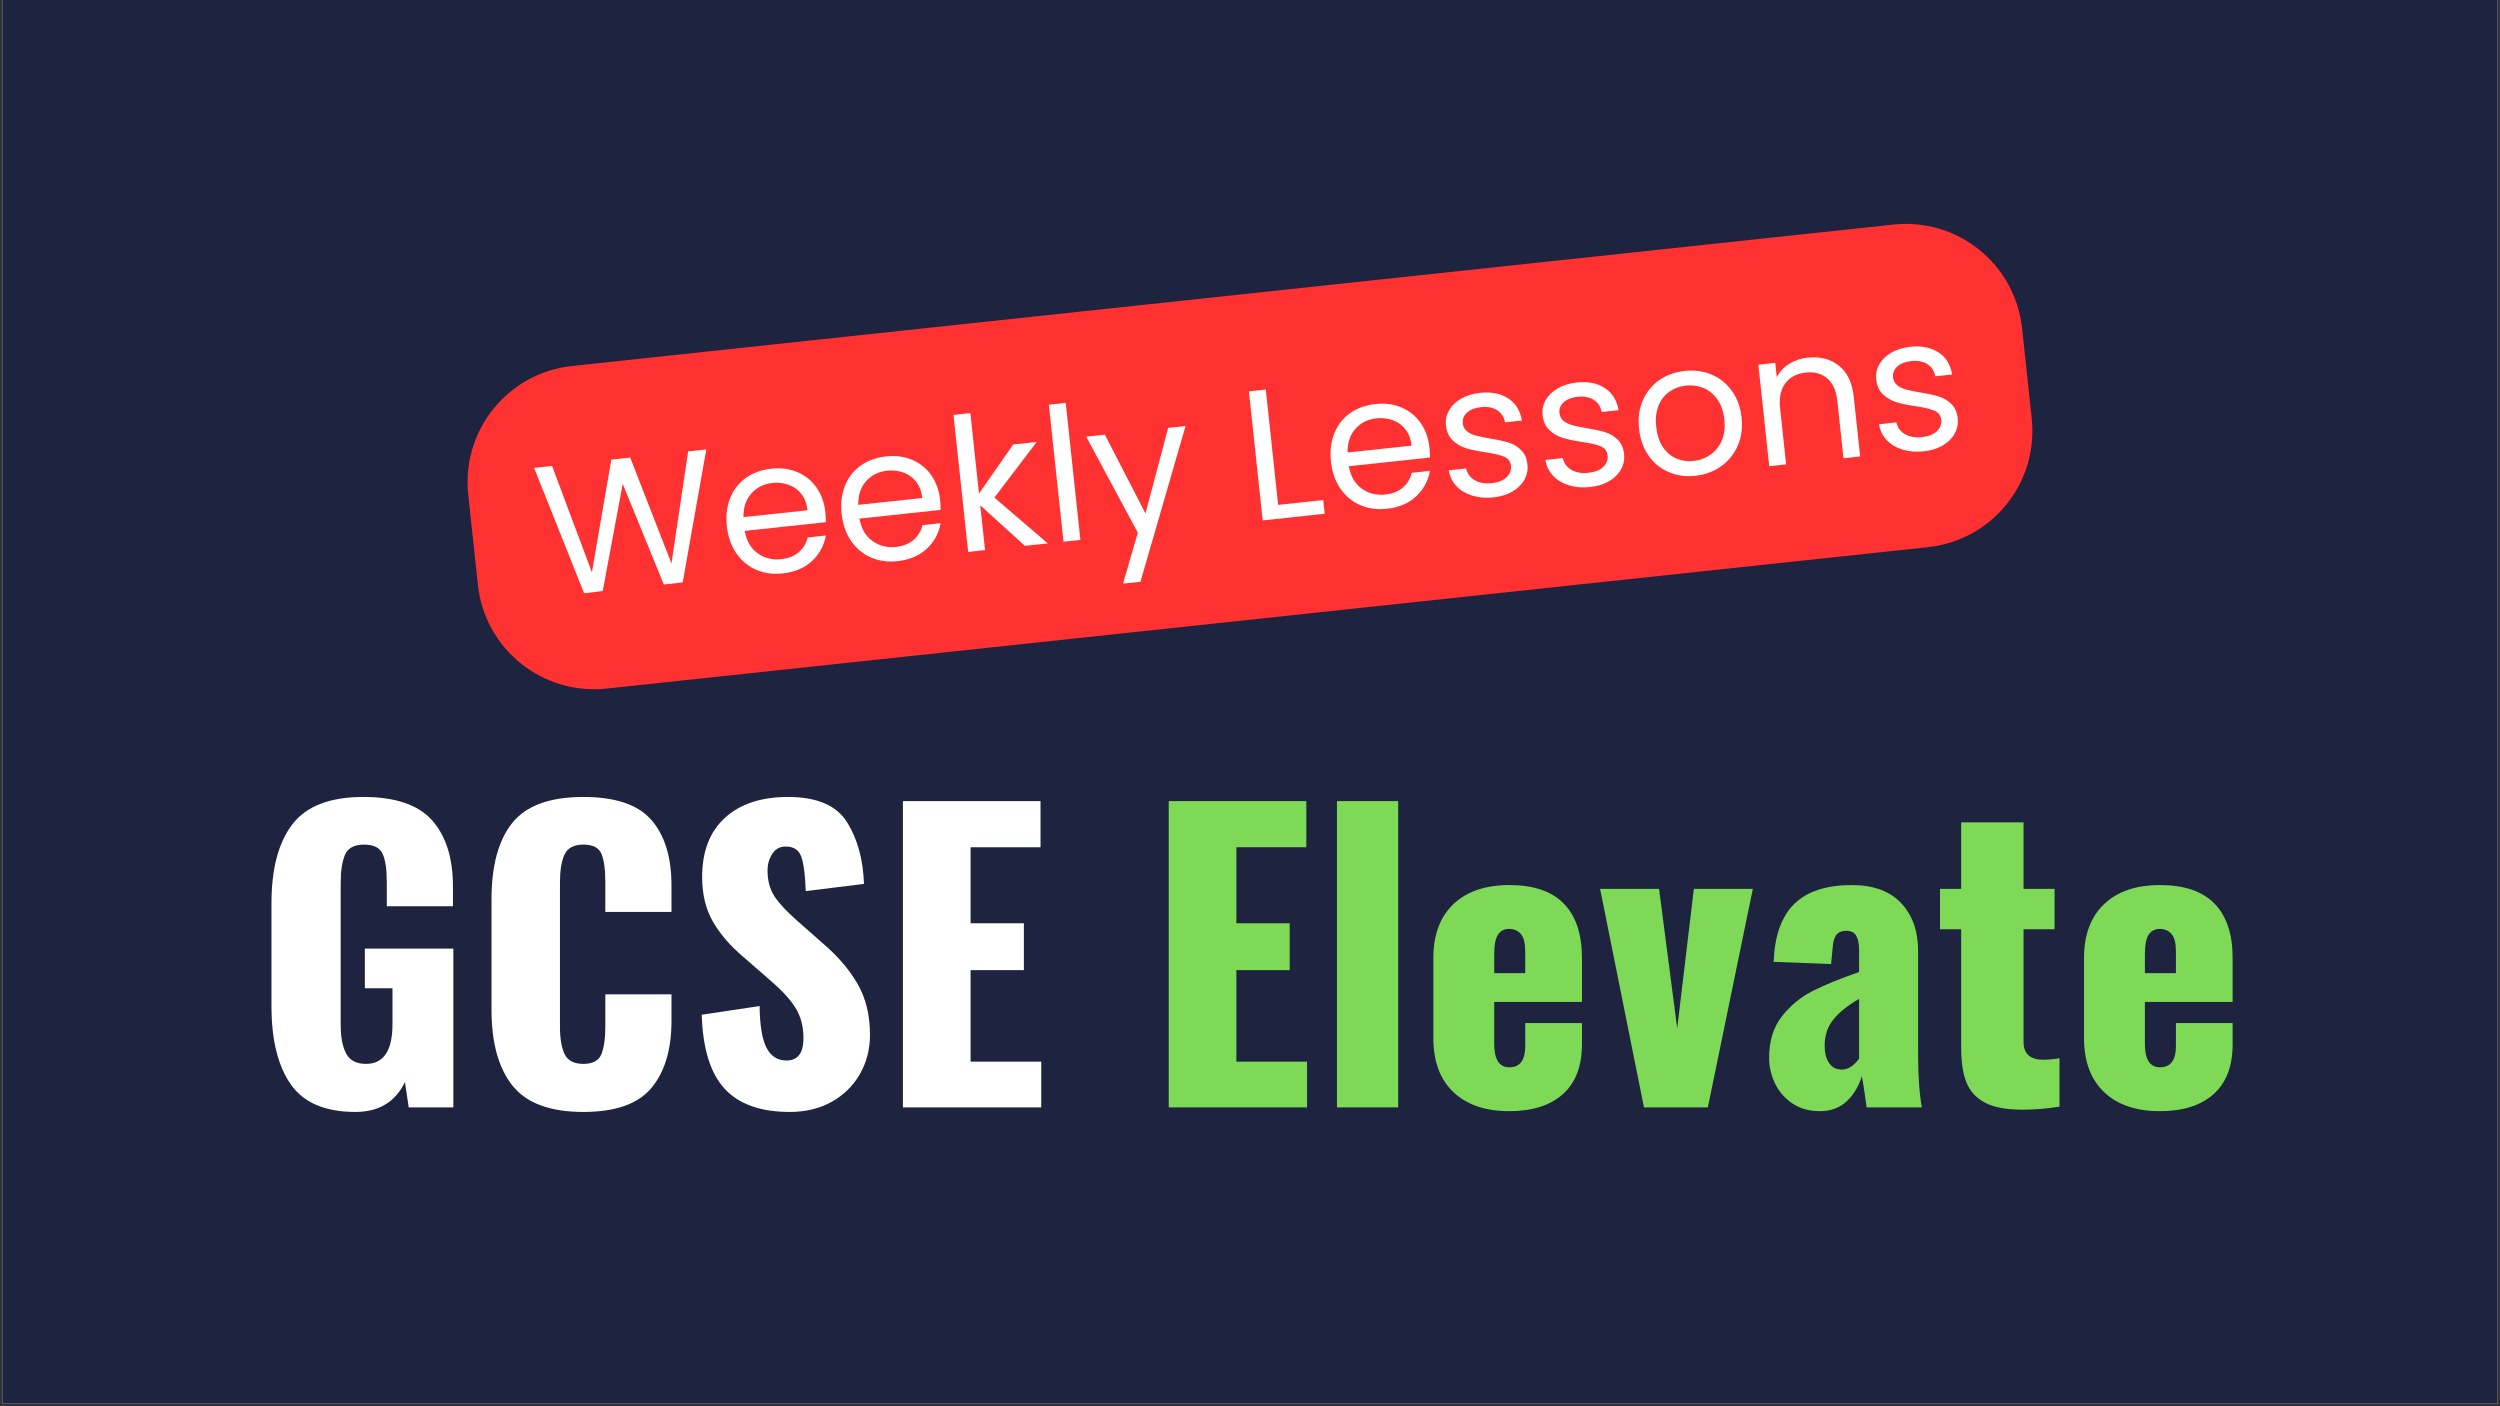 <svg xmlns="http://www.w3.org/2000/svg" xmlns:xlink="http://www.w3.org/1999/xlink" width="1280" zoomAndPan="magnify" viewBox="0 0 960 540" height="720" preserveAspectRatio="xMidYMid meet" version="1.2"><rect x="0" y="0" width="960" height="540" fill="#333333" stroke="none"/><defs><clipPath id="2f4c596f8b"><path d="M 0.887 0 L 959.113 0 L 959.113 539 L 0.887 539 Z M 0.887 0 "/></clipPath><clipPath id="09834d70fd"><rect x="0" width="612" y="0" height="189"/></clipPath></defs><g id="3cd86d7d56"><g clip-rule="nonzero" clip-path="url(#2f4c596f8b)"><path style=" stroke:none;fill-rule:nonzero;fill:#ffffff;fill-opacity:1;" d="M 0.887 0 L 959.113 0 L 959.113 539 L 0.887 539 Z M 0.887 0 "/><path style=" stroke:none;fill-rule:nonzero;fill:#1e2340;fill-opacity:1;" d="M 0.887 0 L 959.113 0 L 959.113 539 L 0.887 539 Z M 0.887 0 "/></g><g style="fill:#ffffff;fill-opacity:1;"><g transform="translate(97.136, 425.235)"><path style="stroke:none" d="M 39.344 1.75 C 27.727 1.75 19.453 -1.781 14.516 -8.844 C 9.578 -15.914 7.109 -25.938 7.109 -38.906 L 7.109 -78.406 C 7.109 -91.664 9.797 -101.781 15.172 -108.75 C 20.547 -115.719 29.617 -119.203 42.391 -119.203 C 54.68 -119.203 63.488 -116.203 68.812 -110.203 C 74.133 -104.203 76.797 -95.734 76.797 -84.797 L 76.797 -77.234 L 51.391 -77.234 L 51.391 -86.828 C 51.391 -91.473 50.859 -94.977 49.797 -97.344 C 48.734 -99.719 46.363 -100.906 42.688 -100.906 C 38.906 -100.906 36.457 -99.598 35.344 -96.984 C 34.238 -94.367 33.688 -90.738 33.688 -86.094 L 33.688 -31.656 C 33.688 -27.008 34.383 -23.352 35.781 -20.688 C 37.188 -18.031 39.727 -16.703 43.406 -16.703 C 50.188 -16.703 53.578 -21.781 53.578 -31.938 L 53.578 -45.734 L 42.969 -45.734 L 42.969 -60.984 L 76.953 -60.984 L 76.953 0 L 59.812 0 L 58.359 -9.734 C 54.68 -2.078 48.344 1.75 39.344 1.75 Z M 39.344 1.75 "/></g></g><g style="fill:#ffffff;fill-opacity:1;"><g transform="translate(181.633, 425.235)"><path style="stroke:none" d="M 42.391 1.75 C 29.617 1.75 20.547 -1.613 15.172 -8.344 C 9.797 -15.07 7.109 -24.773 7.109 -37.453 L 7.109 -79.859 C 7.109 -92.828 9.77 -102.625 15.094 -109.25 C 20.414 -115.883 29.516 -119.203 42.391 -119.203 C 54.68 -119.203 63.391 -116.25 68.516 -110.344 C 73.648 -104.438 76.219 -96.062 76.219 -85.219 L 76.219 -75.062 L 50.812 -75.062 L 50.812 -86.828 C 50.812 -91.367 50.328 -94.848 49.359 -97.266 C 48.391 -99.691 46.066 -100.906 42.391 -100.906 C 38.711 -100.906 36.289 -99.617 35.125 -97.047 C 33.969 -94.484 33.391 -90.93 33.391 -86.391 L 33.391 -31.062 C 33.391 -26.414 33.992 -22.859 35.203 -20.391 C 36.41 -17.93 38.805 -16.703 42.391 -16.703 C 45.973 -16.703 48.27 -17.93 49.281 -20.391 C 50.301 -22.859 50.812 -26.414 50.812 -31.062 L 50.812 -43.406 L 76.219 -43.406 L 76.219 -33.25 C 76.219 -22.219 73.648 -13.625 68.516 -7.469 C 63.391 -1.32 54.68 1.75 42.391 1.75 Z M 42.391 1.75 "/></g></g><g style="fill:#ffffff;fill-opacity:1;"><g transform="translate(263.372, 425.235)"><path style="stroke:none" d="M 39.922 1.75 C 28.691 1.75 20.344 -1.223 14.875 -7.172 C 9.406 -13.129 6.477 -22.598 6.094 -35.578 L 28.312 -38.906 C 28.406 -31.457 29.297 -26.109 30.984 -22.859 C 32.68 -19.617 35.227 -18 38.625 -18 C 42.977 -18 45.156 -20.852 45.156 -26.562 C 45.156 -31.113 44.113 -35.035 42.031 -38.328 C 39.945 -41.617 36.68 -45.148 32.234 -48.922 L 22.062 -57.781 C 17.031 -62.039 13.133 -66.566 10.375 -71.359 C 7.625 -76.148 6.25 -81.836 6.25 -88.422 C 6.25 -98.297 9.176 -105.895 15.031 -111.219 C 20.883 -116.539 28.941 -119.203 39.203 -119.203 C 50.328 -119.203 57.898 -115.957 61.922 -109.469 C 65.941 -102.988 68.098 -95.102 68.391 -85.812 L 46.031 -83.047 C 45.832 -89.141 45.27 -93.516 44.344 -96.172 C 43.426 -98.836 41.422 -100.172 38.328 -100.172 C 36.098 -100.172 34.379 -99.227 33.172 -97.344 C 31.961 -95.457 31.359 -93.352 31.359 -91.031 C 31.359 -87.062 32.254 -83.723 34.047 -81.016 C 35.836 -78.305 38.719 -75.207 42.688 -71.719 L 52.406 -63.156 C 58.219 -58.219 62.719 -52.988 65.906 -47.469 C 69.102 -41.957 70.703 -35.426 70.703 -27.875 C 70.703 -22.352 69.422 -17.344 66.859 -12.844 C 64.297 -8.344 60.691 -4.785 56.047 -2.172 C 51.398 0.441 46.023 1.75 39.922 1.75 Z M 39.922 1.75 "/></g></g><g style="fill:#ffffff;fill-opacity:1;"><g transform="translate(337.996, 425.235)"><path style="stroke:none" d="M 8.719 -117.609 L 61.562 -117.609 L 61.562 -99.891 L 34.703 -99.891 L 34.703 -70.703 L 55.172 -70.703 L 55.172 -52.703 L 34.703 -52.703 L 34.703 -17.562 L 61.844 -17.562 L 61.844 0 L 8.719 0 Z M 8.719 -117.609 "/></g></g><g style="fill:#ffbf00;fill-opacity:1;"><g transform="translate(402.898, 425.235)"><path style="stroke:none" d=""/></g></g><g style="fill:#7ed957;fill-opacity:1;"><g transform="translate(440.071, 425.235)"><path style="stroke:none" d="M 8.719 -117.609 L 61.562 -117.609 L 61.562 -99.891 L 34.703 -99.891 L 34.703 -70.703 L 55.172 -70.703 L 55.172 -52.703 L 34.703 -52.703 L 34.703 -17.562 L 61.844 -17.562 L 61.844 0 L 8.719 0 Z M 8.719 -117.609 "/></g></g><g style="fill:#7ed957;fill-opacity:1;"><g transform="translate(504.968, 425.235)"><path style="stroke:none" d="M 8.422 -117.609 L 31.938 -117.609 L 31.938 0 L 8.422 0 Z M 8.422 -117.609 "/></g></g><g style="fill:#7ed957;fill-opacity:1;"><g transform="translate(544.749, 425.235)"><path style="stroke:none" d="M 34.844 1.453 C 25.645 1.453 18.477 -0.988 13.344 -5.875 C 8.219 -10.77 5.656 -17.664 5.656 -26.562 L 5.656 -57.344 C 5.656 -66.25 8.219 -73.145 13.344 -78.031 C 18.477 -82.926 25.645 -85.375 34.844 -85.375 C 44.133 -85.375 51.102 -83 55.75 -78.25 C 60.395 -73.508 62.719 -66.539 62.719 -57.344 L 62.719 -40.5 L 29.031 -40.5 L 29.031 -24.391 C 29.031 -18.391 30.969 -15.391 34.844 -15.391 C 38.906 -15.391 40.938 -18.098 40.938 -23.516 L 40.938 -32.375 L 62.719 -32.375 L 62.719 -24.25 C 62.719 -15.82 60.273 -9.43 55.391 -5.078 C 50.504 -0.723 43.656 1.453 34.844 1.453 Z M 40.938 -51.547 L 40.938 -59.969 C 40.938 -63.062 40.379 -65.258 39.266 -66.562 C 38.16 -67.875 36.641 -68.531 34.703 -68.531 C 32.859 -68.531 31.453 -67.801 30.484 -66.344 C 29.516 -64.895 29.031 -62.332 29.031 -58.656 L 29.031 -51.547 Z M 40.938 -51.547 "/></g></g><g style="fill:#7ed957;fill-opacity:1;"><g transform="translate(612.985, 425.235)"><path style="stroke:none" d="M 1.453 -83.922 L 24.094 -83.922 L 31.062 -30.344 L 37.453 -83.922 L 60.109 -83.922 L 42.828 0 L 18.297 0 Z M 1.453 -83.922 "/></g></g><g style="fill:#7ed957;fill-opacity:1;"><g transform="translate(674.108, 425.235)"><path style="stroke:none" d="M 24.688 1.453 C 20.613 1.453 17.102 0.461 14.156 -1.516 C 11.207 -3.504 8.984 -6.07 7.484 -9.219 C 5.984 -12.363 5.234 -15.629 5.234 -19.016 C 5.234 -25.504 6.875 -30.828 10.156 -34.984 C 13.445 -39.148 17.391 -42.395 21.984 -44.719 C 26.586 -47.039 32.52 -49.461 39.781 -51.984 L 39.781 -60.391 C 39.781 -62.816 39.414 -64.656 38.688 -65.906 C 37.969 -67.164 36.688 -67.797 34.844 -67.797 C 33.008 -67.797 31.703 -67.211 30.922 -66.047 C 30.148 -64.891 29.719 -63.25 29.625 -61.125 L 29.031 -55.031 L 6.969 -55.891 C 7.352 -65.961 10.016 -73.395 14.953 -78.188 C 19.891 -82.977 27.242 -85.375 37.016 -85.375 C 45.242 -85.375 51.535 -83.07 55.891 -78.469 C 60.254 -73.875 62.438 -67.754 62.438 -60.109 L 62.438 -20.906 C 62.438 -12.383 62.914 -5.414 63.875 0 L 42.688 0 C 41.812 -6.488 41.18 -10.457 40.797 -11.906 C 39.641 -8.031 37.703 -4.832 34.984 -2.312 C 32.273 0.195 28.844 1.453 24.688 1.453 Z M 33.109 -14.516 C 35.523 -14.516 37.75 -15.922 39.781 -18.734 L 39.781 -41.672 C 35.426 -39.148 32.133 -36.508 29.906 -33.75 C 27.676 -31 26.562 -27.641 26.562 -23.672 C 26.562 -20.859 27.141 -18.629 28.297 -16.984 C 29.461 -15.336 31.066 -14.516 33.109 -14.516 Z M 33.109 -14.516 "/></g></g><g style="fill:#7ed957;fill-opacity:1;"><g transform="translate(743.216, 425.235)"><path style="stroke:none" d="M 33.391 0.875 C 27.191 0.875 22.398 -0.02 19.016 -1.812 C 15.629 -3.602 13.258 -6.191 11.906 -9.578 C 10.551 -12.961 9.875 -17.367 9.875 -22.797 L 9.875 -68.391 L 1.75 -68.391 L 1.75 -83.922 L 9.875 -83.922 L 9.875 -109.469 L 33.828 -109.469 L 33.828 -83.922 L 45.734 -83.922 L 45.734 -68.391 L 33.828 -68.391 L 33.828 -25.125 C 33.828 -22.801 34.477 -21.082 35.781 -19.969 C 37.094 -18.852 38.91 -18.297 41.234 -18.297 C 43.172 -18.297 45.301 -18.488 47.625 -18.875 L 47.625 -0.297 C 42.977 0.484 38.234 0.875 33.391 0.875 Z M 33.391 0.875 "/></g></g><g style="fill:#7ed957;fill-opacity:1;"><g transform="translate(794.611, 425.235)"><path style="stroke:none" d="M 34.844 1.453 C 25.645 1.453 18.477 -0.988 13.344 -5.875 C 8.219 -10.77 5.656 -17.664 5.656 -26.562 L 5.656 -57.344 C 5.656 -66.25 8.219 -73.145 13.344 -78.031 C 18.477 -82.926 25.645 -85.375 34.844 -85.375 C 44.133 -85.375 51.102 -83 55.75 -78.25 C 60.395 -73.508 62.719 -66.539 62.719 -57.344 L 62.719 -40.5 L 29.031 -40.5 L 29.031 -24.391 C 29.031 -18.391 30.969 -15.391 34.844 -15.391 C 38.906 -15.391 40.938 -18.098 40.938 -23.516 L 40.938 -32.375 L 62.719 -32.375 L 62.719 -24.25 C 62.719 -15.82 60.273 -9.43 55.391 -5.078 C 50.504 -0.723 43.656 1.453 34.844 1.453 Z M 40.938 -51.547 L 40.938 -59.969 C 40.938 -63.062 40.379 -65.258 39.266 -66.562 C 38.16 -67.875 36.641 -68.531 34.703 -68.531 C 32.859 -68.531 31.453 -67.801 30.484 -66.344 C 29.516 -64.895 29.031 -62.332 29.031 -58.656 L 29.031 -51.547 Z M 40.938 -51.547 "/></g></g><g transform="matrix(1,0,0,1,174,81)"><g clip-path="url(#09834d70fd)"><path style=" stroke:none;fill-rule:nonzero;fill:#ff3131;fill-opacity:1;" d="M 45.625 59.543 L 553.113 5.23 C 564.941 3.965 576.785 7.449 586.043 14.918 C 595.301 22.383 601.215 33.223 602.48 45.051 L 606.191 79.734 C 607.457 91.562 603.973 103.406 596.504 112.668 C 589.035 121.926 578.195 127.836 566.371 129.102 L 58.879 183.414 C 47.055 184.68 35.207 181.195 25.949 173.727 C 16.691 166.258 10.781 155.418 9.516 143.594 L 5.801 108.906 C 3.168 84.277 20.996 62.176 45.625 59.543 Z M 45.625 59.543 "/><g style="fill:#ffffff;fill-opacity:1;"><g transform="translate(34.764, 148.381)"><path style="stroke:none" d="M 62.453 -56.797 L 53.391 -5.719 L 46.141 -4.938 L 30.359 -43.578 L 22.688 -2.422 L 15.516 -1.578 L -3.672 -49.719 L 3.234 -50.453 L 18.531 -9.594 L 25.984 -52.891 L 33.234 -53.672 L 49.078 -13.016 L 55.484 -56.047 Z M 62.453 -56.797 "/></g></g><g style="fill:#ffffff;fill-opacity:1;"><g transform="translate(104.149, 140.955)"><path style="stroke:none" d="M 38.766 -25.359 C 38.898 -24.129 38.973 -22.82 38.984 -21.438 L 7.828 -18.094 C 8.484 -14.289 10.125 -11.438 12.75 -9.531 C 15.375 -7.625 18.395 -6.852 21.812 -7.219 C 24.602 -7.52 26.863 -8.422 28.594 -9.922 C 30.32 -11.43 31.457 -13.316 32 -15.578 L 38.953 -16.328 C 38.305 -12.473 36.539 -9.203 33.656 -6.516 C 30.781 -3.836 27.023 -2.25 22.391 -1.75 C 18.691 -1.352 15.297 -1.828 12.203 -3.172 C 9.109 -4.516 6.57 -6.625 4.594 -9.5 C 2.613 -12.383 1.406 -15.844 0.969 -19.875 C 0.539 -23.906 0.969 -27.52 2.25 -30.719 C 3.531 -33.926 5.539 -36.504 8.281 -38.453 C 11.031 -40.398 14.301 -41.578 18.094 -41.984 C 21.789 -42.379 25.145 -41.922 28.156 -40.609 C 31.176 -39.305 33.602 -37.328 35.438 -34.672 C 37.281 -32.016 38.391 -28.91 38.766 -25.359 Z M 31.938 -26 C 31.676 -28.457 30.906 -30.52 29.625 -32.188 C 28.352 -33.852 26.727 -35.047 24.75 -35.766 C 22.781 -36.484 20.66 -36.723 18.391 -36.484 C 15.117 -36.129 12.441 -34.785 10.359 -32.453 C 8.285 -30.129 7.281 -27.102 7.344 -23.375 Z M 31.938 -26 "/></g></g><g style="fill:#ffffff;fill-opacity:1;"><g transform="translate(148.225, 136.238)"><path style="stroke:none" d="M 38.766 -25.359 C 38.898 -24.129 38.973 -22.82 38.984 -21.438 L 7.828 -18.094 C 8.484 -14.289 10.125 -11.438 12.75 -9.531 C 15.375 -7.625 18.395 -6.852 21.812 -7.219 C 24.602 -7.52 26.863 -8.422 28.594 -9.922 C 30.32 -11.43 31.457 -13.316 32 -15.578 L 38.953 -16.328 C 38.305 -12.473 36.539 -9.203 33.656 -6.516 C 30.781 -3.836 27.023 -2.25 22.391 -1.75 C 18.691 -1.352 15.297 -1.828 12.203 -3.172 C 9.109 -4.516 6.57 -6.625 4.594 -9.5 C 2.613 -12.383 1.406 -15.844 0.969 -19.875 C 0.539 -23.906 0.969 -27.52 2.25 -30.719 C 3.531 -33.926 5.539 -36.504 8.281 -38.453 C 11.031 -40.398 14.301 -41.578 18.094 -41.984 C 21.789 -42.379 25.145 -41.922 28.156 -40.609 C 31.176 -39.305 33.602 -37.328 35.438 -34.672 C 37.281 -32.016 38.391 -28.91 38.766 -25.359 Z M 31.938 -26 C 31.676 -28.457 30.906 -30.52 29.625 -32.188 C 28.352 -33.852 26.727 -35.047 24.75 -35.766 C 22.781 -36.484 20.66 -36.723 18.391 -36.484 C 15.117 -36.129 12.441 -34.785 10.359 -32.453 C 8.285 -30.129 7.281 -27.102 7.344 -23.375 Z M 31.938 -26 "/></g></g><g style="fill:#ffffff;fill-opacity:1;"><g transform="translate(192.302, 131.521)"><path style="stroke:none" d="M 27.234 -2.922 L 10.109 -18.484 L 11.953 -1.281 L 5.469 -0.578 L -0.156 -53.188 L 6.328 -53.891 L 9.625 -22.969 L 22.766 -41.844 L 31.797 -42.812 L 15.547 -21.438 L 36.047 -3.859 Z M 27.234 -2.922 "/></g></g><g style="fill:#ffffff;fill-opacity:1;"><g transform="translate(228.914, 127.603)"><path style="stroke:none" d="M 6.328 -53.891 L 11.953 -1.281 L 5.469 -0.578 L -0.156 -53.188 Z M 6.328 -53.891 "/></g></g><g style="fill:#ffffff;fill-opacity:1;"><g transform="translate(246.402, 125.731)"><path style="stroke:none" d="M 34.859 -43.141 L 17.531 16.672 L 10.859 17.391 L 16.516 -2.188 L -3.312 -39.062 L 3.859 -39.828 L 19.469 -9.562 L 28.172 -42.438 Z M 34.859 -43.141 "/></g></g><g style="fill:#ffffff;fill-opacity:1;"><g transform="translate(286.427, 121.448)"><path style="stroke:none" d=""/></g></g><g style="fill:#ffffff;fill-opacity:1;"><g transform="translate(305.408, 119.416)"><path style="stroke:none" d="M 11.391 -6.547 L 28.719 -8.406 L 29.281 -3.141 L 5.469 -0.578 L 0.172 -50.125 L 6.656 -50.828 Z M 11.391 -6.547 "/></g></g><g style="fill:#ffffff;fill-opacity:1;"><g transform="translate(336.12, 116.129)"><path style="stroke:none" d="M 38.766 -25.359 C 38.898 -24.129 38.973 -22.82 38.984 -21.438 L 7.828 -18.094 C 8.484 -14.289 10.125 -11.438 12.75 -9.531 C 15.375 -7.625 18.395 -6.852 21.812 -7.219 C 24.602 -7.52 26.863 -8.422 28.594 -9.922 C 30.32 -11.43 31.457 -13.316 32 -15.578 L 38.953 -16.328 C 38.305 -12.473 36.539 -9.203 33.656 -6.516 C 30.781 -3.836 27.023 -2.25 22.391 -1.75 C 18.691 -1.352 15.297 -1.828 12.203 -3.172 C 9.109 -4.516 6.57 -6.625 4.594 -9.5 C 2.613 -12.383 1.406 -15.844 0.969 -19.875 C 0.539 -23.906 0.969 -27.52 2.25 -30.719 C 3.531 -33.926 5.539 -36.504 8.281 -38.453 C 11.031 -40.398 14.301 -41.578 18.094 -41.984 C 21.789 -42.379 25.145 -41.922 28.156 -40.609 C 31.176 -39.305 33.602 -37.328 35.438 -34.672 C 37.281 -32.016 38.391 -28.91 38.766 -25.359 Z M 31.938 -26 C 31.676 -28.457 30.906 -30.52 29.625 -32.188 C 28.352 -33.852 26.727 -35.047 24.75 -35.766 C 22.781 -36.484 20.66 -36.723 18.391 -36.484 C 15.117 -36.129 12.441 -34.785 10.359 -32.453 C 8.285 -30.129 7.281 -27.102 7.344 -23.375 Z M 31.938 -26 "/></g></g><g style="fill:#ffffff;fill-opacity:1;"><g transform="translate(380.196, 111.412)"><path style="stroke:none" d="M 19.328 -1.422 C 16.348 -1.098 13.613 -1.32 11.125 -2.094 C 8.645 -2.863 6.625 -4.082 5.062 -5.75 C 3.5 -7.426 2.52 -9.445 2.125 -11.812 L 8.797 -12.531 C 9.203 -10.602 10.285 -9.109 12.047 -8.047 C 13.805 -6.984 16.02 -6.598 18.688 -6.891 C 21.145 -7.148 23.023 -7.898 24.328 -9.141 C 25.629 -10.391 26.191 -11.844 26.016 -13.5 C 25.836 -15.207 24.945 -16.395 23.344 -17.062 C 21.738 -17.727 19.305 -18.297 16.047 -18.766 C 13.066 -19.203 10.625 -19.719 8.719 -20.312 C 6.812 -20.906 5.117 -21.898 3.641 -23.297 C 2.172 -24.691 1.301 -26.645 1.031 -29.156 C 0.82 -31.145 1.223 -33.035 2.234 -34.828 C 3.242 -36.617 4.785 -38.113 6.859 -39.312 C 8.941 -40.508 11.379 -41.258 14.172 -41.562 C 18.492 -42.02 22.098 -41.301 24.984 -39.406 C 27.867 -37.52 29.609 -34.691 30.203 -30.922 L 23.734 -30.234 C 23.367 -32.254 22.375 -33.797 20.75 -34.859 C 19.125 -35.93 17.051 -36.336 14.531 -36.078 C 12.219 -35.828 10.426 -35.129 9.156 -33.984 C 7.895 -32.848 7.348 -31.473 7.516 -29.859 C 7.648 -28.578 8.176 -27.566 9.094 -26.828 C 10.008 -26.086 11.125 -25.535 12.438 -25.172 C 13.758 -24.805 15.566 -24.43 17.859 -24.047 C 20.734 -23.586 23.082 -23.082 24.906 -22.531 C 26.738 -21.988 28.363 -21.051 29.781 -19.719 C 31.195 -18.395 32.051 -16.547 32.344 -14.172 C 32.57 -12.035 32.18 -10.051 31.172 -8.219 C 30.172 -6.383 28.645 -4.867 26.594 -3.672 C 24.539 -2.473 22.117 -1.723 19.328 -1.422 Z M 19.328 -1.422 "/></g></g><g style="fill:#ffffff;fill-opacity:1;"><g transform="translate(417.306, 107.441)"><path style="stroke:none" d="M 19.328 -1.422 C 16.348 -1.098 13.613 -1.32 11.125 -2.094 C 8.645 -2.863 6.625 -4.082 5.062 -5.75 C 3.5 -7.426 2.52 -9.445 2.125 -11.812 L 8.797 -12.531 C 9.203 -10.602 10.285 -9.109 12.047 -8.047 C 13.805 -6.984 16.02 -6.598 18.688 -6.891 C 21.145 -7.148 23.023 -7.898 24.328 -9.141 C 25.629 -10.391 26.191 -11.844 26.016 -13.5 C 25.836 -15.207 24.945 -16.395 23.344 -17.062 C 21.738 -17.727 19.305 -18.297 16.047 -18.766 C 13.066 -19.203 10.625 -19.719 8.719 -20.312 C 6.812 -20.906 5.117 -21.898 3.641 -23.297 C 2.172 -24.691 1.301 -26.645 1.031 -29.156 C 0.82 -31.145 1.223 -33.035 2.234 -34.828 C 3.242 -36.617 4.785 -38.113 6.859 -39.312 C 8.941 -40.508 11.379 -41.258 14.172 -41.562 C 18.492 -42.02 22.098 -41.301 24.984 -39.406 C 27.867 -37.52 29.609 -34.691 30.203 -30.922 L 23.734 -30.234 C 23.367 -32.254 22.375 -33.797 20.75 -34.859 C 19.125 -35.93 17.051 -36.336 14.531 -36.078 C 12.219 -35.828 10.426 -35.129 9.156 -33.984 C 7.895 -32.848 7.348 -31.473 7.516 -29.859 C 7.648 -28.578 8.176 -27.566 9.094 -26.828 C 10.008 -26.086 11.125 -25.535 12.438 -25.172 C 13.758 -24.805 15.566 -24.43 17.859 -24.047 C 20.734 -23.586 23.082 -23.082 24.906 -22.531 C 26.738 -21.988 28.363 -21.051 29.781 -19.719 C 31.195 -18.395 32.051 -16.547 32.344 -14.172 C 32.57 -12.035 32.18 -10.051 31.172 -8.219 C 30.172 -6.383 28.645 -4.867 26.594 -3.672 C 24.539 -2.473 22.117 -1.723 19.328 -1.422 Z M 19.328 -1.422 "/></g></g><g style="fill:#ffffff;fill-opacity:1;"><g transform="translate(454.415, 103.469)"><path style="stroke:none" d="M 22.531 -1.766 C 18.883 -1.367 15.488 -1.844 12.344 -3.188 C 9.207 -4.531 6.633 -6.641 4.625 -9.516 C 2.625 -12.391 1.406 -15.844 0.969 -19.875 C 0.539 -23.863 1.023 -27.473 2.422 -30.703 C 3.828 -33.941 5.938 -36.539 8.75 -38.5 C 11.562 -40.457 14.816 -41.633 18.516 -42.031 C 22.211 -42.426 25.641 -41.961 28.797 -40.641 C 31.953 -39.328 34.555 -37.25 36.609 -34.406 C 38.672 -31.562 39.914 -28.125 40.344 -24.094 C 40.781 -20.062 40.27 -16.422 38.812 -13.172 C 37.363 -9.922 35.211 -7.305 32.359 -5.328 C 29.504 -3.348 26.227 -2.16 22.531 -1.766 Z M 21.922 -7.453 C 24.234 -7.703 26.352 -8.477 28.281 -9.781 C 30.207 -11.094 31.68 -12.906 32.703 -15.219 C 33.723 -17.531 34.066 -20.25 33.734 -23.375 C 33.398 -26.5 32.5 -29.086 31.031 -31.141 C 29.562 -33.191 27.773 -34.645 25.672 -35.5 C 23.566 -36.352 21.359 -36.656 19.047 -36.406 C 16.672 -36.156 14.555 -35.391 12.703 -34.109 C 10.848 -32.836 9.441 -31.047 8.484 -28.734 C 7.535 -26.422 7.227 -23.703 7.562 -20.578 C 7.906 -17.41 8.773 -14.797 10.172 -12.734 C 11.578 -10.68 13.305 -9.223 15.359 -8.359 C 17.41 -7.504 19.598 -7.203 21.922 -7.453 Z M 21.922 -7.453 "/></g></g><g style="fill:#ffffff;fill-opacity:1;"><g transform="translate(499.914, 98.6)"><path style="stroke:none" d="M 20.203 -42.266 C 24.941 -42.773 28.93 -41.758 32.172 -39.219 C 35.422 -36.676 37.336 -32.703 37.922 -27.297 L 40.375 -4.328 L 33.984 -3.641 L 31.625 -25.688 C 31.207 -29.57 29.914 -32.441 27.75 -34.297 C 25.594 -36.148 22.832 -36.895 19.469 -36.531 C 16.051 -36.164 13.453 -34.805 11.672 -32.453 C 9.891 -30.109 9.211 -26.898 9.641 -22.828 L 11.953 -1.281 L 5.469 -0.578 L 1.297 -39.547 L 7.781 -40.25 L 8.375 -34.703 C 9.438 -36.828 11.008 -38.547 13.094 -39.859 C 15.176 -41.18 17.547 -41.984 20.203 -42.266 Z M 20.203 -42.266 "/></g></g><g style="fill:#ffffff;fill-opacity:1;"><g transform="translate(545.412, 93.731)"><path style="stroke:none" d="M 19.328 -1.422 C 16.348 -1.098 13.613 -1.32 11.125 -2.094 C 8.645 -2.863 6.625 -4.082 5.062 -5.75 C 3.5 -7.426 2.52 -9.445 2.125 -11.812 L 8.797 -12.531 C 9.203 -10.602 10.285 -9.109 12.047 -8.047 C 13.805 -6.984 16.02 -6.598 18.688 -6.891 C 21.145 -7.148 23.023 -7.898 24.328 -9.141 C 25.629 -10.391 26.191 -11.844 26.016 -13.5 C 25.836 -15.207 24.945 -16.395 23.344 -17.062 C 21.738 -17.727 19.305 -18.297 16.047 -18.766 C 13.066 -19.203 10.625 -19.719 8.719 -20.312 C 6.812 -20.906 5.117 -21.898 3.641 -23.297 C 2.172 -24.691 1.301 -26.645 1.031 -29.156 C 0.82 -31.145 1.223 -33.035 2.234 -34.828 C 3.242 -36.617 4.785 -38.113 6.859 -39.312 C 8.941 -40.508 11.379 -41.258 14.172 -41.562 C 18.492 -42.02 22.098 -41.301 24.984 -39.406 C 27.867 -37.52 29.609 -34.691 30.203 -30.922 L 23.734 -30.234 C 23.367 -32.254 22.375 -33.797 20.75 -34.859 C 19.125 -35.93 17.051 -36.336 14.531 -36.078 C 12.219 -35.828 10.426 -35.129 9.156 -33.984 C 7.895 -32.848 7.348 -31.473 7.516 -29.859 C 7.648 -28.578 8.176 -27.566 9.094 -26.828 C 10.008 -26.086 11.125 -25.535 12.438 -25.172 C 13.758 -24.805 15.566 -24.43 17.859 -24.047 C 20.734 -23.586 23.082 -23.082 24.906 -22.531 C 26.738 -21.988 28.363 -21.051 29.781 -19.719 C 31.195 -18.395 32.051 -16.547 32.344 -14.172 C 32.57 -12.035 32.18 -10.051 31.172 -8.219 C 30.172 -6.383 28.645 -4.867 26.594 -3.672 C 24.539 -2.473 22.117 -1.723 19.328 -1.422 Z M 19.328 -1.422 "/></g></g></g></g></g></svg>